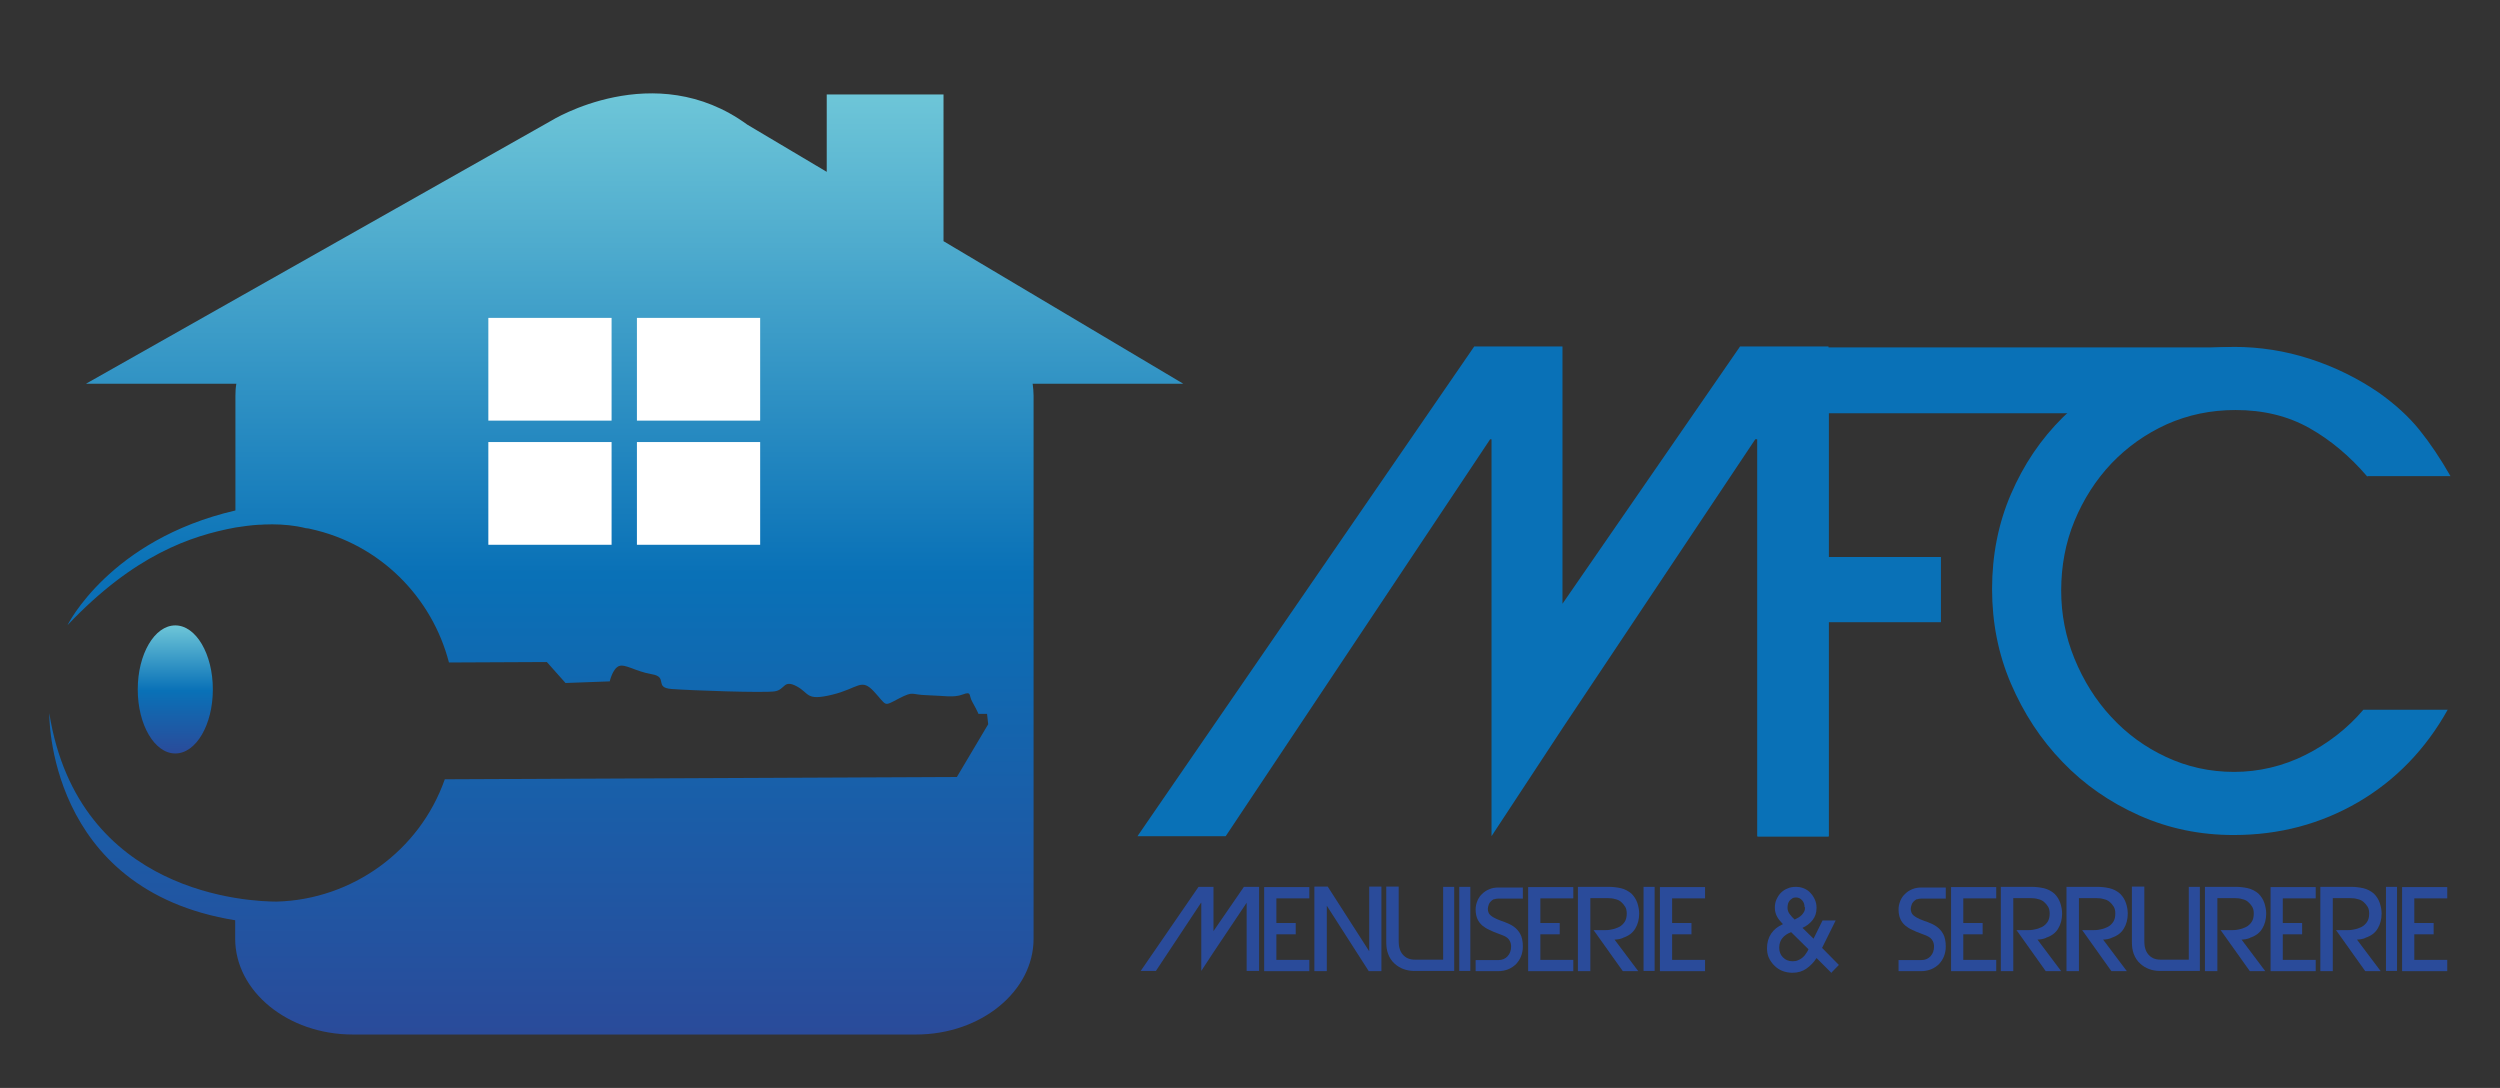 <?xml version="1.0" encoding="UTF-8"?><svg id="Calque_3" xmlns="http://www.w3.org/2000/svg" xmlns:xlink="http://www.w3.org/1999/xlink" viewBox="0 0 108.53 47.23"><rect x="0" y="0" width="108.53" height="47.23" fill="#333333" stroke="none"/><defs><style>.cls-1{fill:#fff;}.cls-2{fill:url(#Dégradé_sans_nom_6-2);}.cls-3{fill:#0971b7;}.cls-4{fill:#2a4b9a;}.cls-5{fill:url(#Dégradé_sans_nom_6);}</style><linearGradient id="Dégradé_sans_nom_6" x1="26.76" y1="4.04" x2="26.76" y2="44.91" gradientTransform="matrix(1, 0, 0, 1, 0, 0)" gradientUnits="userSpaceOnUse"><stop offset="0" stop-color="#6ec6d8"/><stop offset=".51" stop-color="#0971b7"/><stop offset="1" stop-color="#2a4b9a"/></linearGradient><linearGradient id="Dégradé_sans_nom_6-2" x1="7.61" y1="27.15" x2="7.61" y2="32.71" xlink:href="#Dégradé_sans_nom_6"/></defs><g><path class="cls-5" d="M51.37,16.66l-10.41-6.19V4.1h-5.07v3.36l-3.45-2.05c-4.04-2.95-8.51-.17-8.51-.17L3.73,16.66h6.53c-.03,.17-.04,.34-.04,.52v4.98c-5.47,1.27-7.29,4.98-7.29,4.98,2.9-3.06,5.36-3.88,7.29-4.24h0c.33-.05,.67-.1,1.02-.12,.07,0,.14,0,.22-.01,.47-.02,.96,0,1.44,.08,.35,.06,.55,.13,.55,.13l-.17-.06c.06,.01,.13,.02,.19,.04,3.04,.66,5.29,2.98,6.02,5.8l4.25-.02,.81,.91,1.92-.07s.12-.54,.39-.66c.27-.12,.73,.23,1.44,.35,.72,.12,.08,.58,.85,.64,.76,.06,4.06,.18,4.5,.1,.44-.08,.36-.52,.93-.22,.57,.3,.39,.65,1.54,.37,1.16-.28,1.26-.75,1.83-.13,.57,.62,.39,.65,1.06,.3,.68-.35,.5-.17,1.23-.15,.74,.02,1.15,.12,1.55-.03,.4-.15,.26,.03,.41,.3,.13,.23,.24,.45,.27,.52h0v.02h.38l.05,.45-1.36,2.29-22.23,.1c-1.1,3.13-4.04,5.22-7.29,5.31-1.13,0-8.62-.27-9.88-8.18,0,0-.14,7.67,8.07,8.99v.8c0,2.29,2.29,4.16,5.1,4.16h24.46c2.81,0,5.1-1.87,5.1-4.16V17.18c0-.18-.02-.35-.04-.52h6.53Z"/><ellipse class="cls-2" cx="7.61" cy="29.93" rx="1.63" ry="2.78"/></g><g><rect class="cls-1" x="21.2" y="13.8" width="5.35" height="4.46"/><rect class="cls-1" x="27.65" y="13.8" width="5.35" height="4.46"/><g><rect class="cls-1" x="21.2" y="19.19" width="5.35" height="4.46"/><rect class="cls-1" x="27.65" y="19.19" width="5.35" height="4.46"/></g></g><g><path class="cls-3" d="M79.38,15.05v21.26h-3.09V19.07h-.09l-8.36,12.53-3.09,4.7V19.07h-.06l-11.48,17.23h-3.83l14.62-21.26h3.83v11.17l7.71-11.17h3.83Z"/><path class="cls-3" d="M79.39,17.94v6.24h4.87v2.83h-4.87v9.3h-3.09V15.08h21.03l-2.53,2.86h-15.4Z"/><path class="cls-3" d="M102.77,20.69c-.76-.89-1.6-1.59-2.52-2.11-.93-.52-1.99-.78-3.2-.78-1.08,0-2.07,.21-2.99,.62-.92,.42-1.71,.98-2.4,1.7-.68,.72-1.21,1.55-1.6,2.49-.39,.94-.58,1.96-.58,3.03,0,1.02,.19,2.01,.58,2.96,.39,.95,.92,1.8,1.59,2.52,.67,.73,1.46,1.31,2.38,1.74,.92,.43,1.9,.65,2.96,.65s2.13-.25,3.1-.74c.97-.49,1.81-1.14,2.51-1.96h3.66c-.96,1.72-2.26,3.06-3.88,4.01-1.63,.95-3.43,1.43-5.41,1.43-1.46,0-2.82-.28-4.1-.85-1.28-.57-2.39-1.34-3.33-2.32-.95-.98-1.69-2.12-2.24-3.4-.55-1.28-.82-2.65-.82-4.11s.27-2.85,.82-4.12c.55-1.28,1.3-2.39,2.25-3.33,.95-.94,2.07-1.69,3.34-2.24,1.28-.55,2.64-.82,4.1-.82,1.11,0,2.21,.17,3.29,.52,1.08,.35,2.07,.84,2.98,1.46,.72,.51,1.31,1.05,1.77,1.62,.46,.57,.91,1.24,1.35,2.01h-3.6Z"/></g><g><path class="cls-4" d="M54,38.5h.66v3.65h-.54v-2.96h0l-1.44,2.15-.53,.81v-2.96h-.01l-1.96,2.96h-.66l2.51-3.65h.65v1.92l1.32-1.92Z"/><path class="cls-4" d="M54.88,38.51h1.96v.49h-1.43v1.07h.84v.49h-.84v1.11h1.43v.49h-1.96v-3.64Z"/><path class="cls-4" d="M59.97,38.49v3.67h-.55l-1.82-2.84h0v2.84h-.54v-3.67h.58l1.79,2.79h.01v-2.79h.53Z"/><path class="cls-4" d="M63.13,38.5v3.65h-1.76c-.15,0-.3-.03-.44-.08-.14-.05-.27-.13-.38-.23-.14-.12-.23-.27-.29-.43-.06-.16-.08-.33-.08-.52v-2.4h.54v2.38c0,.11,.01,.21,.04,.31s.07,.18,.13,.25,.13,.13,.22,.17c.09,.04,.19,.06,.3,.06h1.24v-3.16h.49Z"/><path class="cls-4" d="M63.35,38.5h.48v3.65h-.48v-3.65Z"/><path class="cls-4" d="M64.88,39.02c-.06,.03-.11,.06-.15,.1-.04,.04-.08,.09-.1,.15-.02,.06-.04,.12-.04,.18,0,.12,.04,.22,.11,.28,.08,.07,.17,.12,.28,.17,.11,.05,.24,.09,.37,.14,.13,.05,.26,.11,.37,.19,.11,.08,.21,.19,.28,.32s.11,.31,.11,.54c0,.16-.03,.3-.08,.43-.05,.13-.13,.24-.22,.34-.1,.09-.21,.17-.34,.22-.13,.05-.27,.08-.43,.08h-.98v-.48h.98c.18,0,.31-.06,.41-.17s.15-.25,.15-.42c0-.09-.02-.17-.05-.23-.03-.06-.07-.11-.12-.15s-.11-.07-.18-.1c-.07-.03-.14-.05-.21-.08-.14-.05-.26-.1-.38-.16-.12-.05-.22-.12-.31-.19-.09-.08-.16-.17-.21-.28s-.08-.25-.08-.42c0-.14,.03-.26,.08-.38s.12-.22,.21-.3c.09-.09,.19-.15,.31-.2,.12-.05,.25-.07,.38-.07h1.07v.48h-1.07c-.07,0-.13,.01-.18,.04Z"/><path class="cls-4" d="M66.34,38.51h1.96v.49h-1.43v1.07h.84v.49h-.84v1.11h1.43v.49h-1.96v-3.64Z"/><path class="cls-4" d="M70.45,40.72c-.05,.02-.11,.04-.17,.05-.06,.01-.12,.02-.19,.02l1.03,1.37h-.67l-1.21-1.7-.06-.08h.42c.12,0,.24,0,.36-.03,.12-.02,.23-.06,.33-.11,.1-.05,.18-.13,.24-.22,.06-.09,.09-.21,.09-.36,0-.12-.02-.22-.07-.3s-.11-.15-.18-.21c-.07-.06-.16-.1-.26-.12-.1-.03-.2-.04-.31-.04h-.76v3.17h-.54v-3.66h1.34c.18,0,.35,.02,.53,.06,.17,.04,.32,.12,.46,.24,.11,.11,.2,.25,.25,.4,.05,.15,.08,.31,.08,.46,0,.25-.06,.47-.17,.65-.11,.19-.29,.32-.53,.4Z"/><path class="cls-4" d="M71.35,38.5h.48v3.65h-.48v-3.65Z"/><path class="cls-4" d="M72.06,38.51h1.96v.49h-1.43v1.07h.84v.49h-.84v1.11h1.43v.49h-1.96v-3.64Z"/><path class="cls-4" d="M79.49,42.22l-.63-.63c-.12,.19-.27,.34-.44,.46-.17,.12-.37,.18-.61,.18-.15,0-.3-.03-.43-.08-.13-.05-.25-.13-.35-.23-.1-.1-.18-.21-.24-.34-.06-.13-.08-.27-.08-.43,0-.23,.06-.44,.18-.62,.12-.18,.29-.31,.51-.41-.1-.11-.19-.21-.25-.32-.06-.11-.1-.24-.1-.39,0-.13,.02-.25,.07-.36,.05-.11,.11-.21,.19-.29,.08-.08,.18-.15,.29-.19,.11-.05,.23-.07,.36-.07s.24,.02,.36,.07c.11,.05,.21,.11,.28,.2,.08,.08,.14,.18,.19,.29s.07,.23,.07,.36c0,.21-.06,.38-.17,.52-.11,.14-.26,.26-.44,.34l.48,.47,.39-.79h.57l-.59,1.19,.73,.74-.35,.36Zm-1.74-1.75c-.16,.06-.28,.14-.37,.25s-.14,.25-.14,.42,.05,.31,.16,.42c.11,.11,.24,.17,.42,.17,.08,0,.16-.01,.23-.04,.07-.03,.13-.06,.19-.11s.11-.1,.15-.17c.05-.06,.09-.13,.12-.2l-.76-.75Zm.59-1.09c0-.11-.03-.21-.1-.29-.07-.08-.16-.13-.27-.13-.06,0-.12,.01-.16,.04s-.09,.06-.12,.1c-.03,.04-.06,.09-.07,.14s-.02,.11-.02,.16c0,.11,.03,.2,.1,.29,.06,.08,.13,.16,.21,.23,.06-.03,.11-.06,.17-.09,.05-.03,.1-.07,.14-.11s.07-.09,.1-.14c.03-.05,.04-.12,.04-.19Z"/><path class="cls-4" d="M83.24,39.02c-.06,.03-.11,.06-.15,.1-.04,.04-.08,.09-.1,.15-.02,.06-.04,.12-.04,.18,0,.12,.04,.22,.11,.28,.08,.07,.17,.12,.28,.17,.11,.05,.24,.09,.37,.14,.13,.05,.26,.11,.37,.19,.11,.08,.21,.19,.28,.32s.11,.31,.11,.54c0,.16-.03,.3-.08,.43-.05,.13-.13,.24-.22,.34-.1,.09-.21,.17-.34,.22-.13,.05-.27,.08-.43,.08h-.98v-.48h.98c.18,0,.31-.06,.41-.17s.15-.25,.15-.42c0-.09-.02-.17-.05-.23-.03-.06-.07-.11-.12-.15s-.11-.07-.18-.1c-.07-.03-.14-.05-.21-.08-.14-.05-.26-.1-.38-.16-.12-.05-.22-.12-.31-.19-.09-.08-.16-.17-.21-.28s-.08-.25-.08-.42c0-.14,.03-.26,.08-.38s.12-.22,.21-.3c.09-.09,.19-.15,.31-.2,.12-.05,.25-.07,.38-.07h1.07v.48h-1.07c-.07,0-.13,.01-.18,.04Z"/><path class="cls-4" d="M84.7,38.51h1.96v.49h-1.43v1.07h.84v.49h-.84v1.11h1.43v.49h-1.96v-3.64Z"/><path class="cls-4" d="M88.81,40.72c-.05,.02-.11,.04-.17,.05-.06,.01-.12,.02-.19,.02l1.03,1.37h-.67l-1.21-1.7-.06-.08h.42c.12,0,.24,0,.36-.03,.12-.02,.23-.06,.33-.11,.1-.05,.18-.13,.24-.22,.06-.09,.09-.21,.09-.36,0-.12-.02-.22-.07-.3s-.11-.15-.18-.21c-.07-.06-.16-.1-.26-.12-.1-.03-.2-.04-.31-.04h-.76v3.17h-.54v-3.66h1.34c.18,0,.35,.02,.53,.06,.17,.04,.32,.12,.46,.24,.11,.11,.2,.25,.25,.4,.05,.15,.08,.31,.08,.46,0,.25-.06,.47-.17,.65-.11,.19-.29,.32-.53,.4Z"/><path class="cls-4" d="M91.66,40.72c-.05,.02-.11,.04-.17,.05-.06,.01-.12,.02-.19,.02l1.03,1.37h-.67l-1.21-1.7-.06-.08h.42c.12,0,.24,0,.36-.03,.12-.02,.23-.06,.33-.11,.1-.05,.18-.13,.24-.22,.06-.09,.09-.21,.09-.36,0-.12-.02-.22-.07-.3s-.11-.15-.18-.21c-.07-.06-.16-.1-.26-.12-.1-.03-.2-.04-.31-.04h-.76v3.17h-.54v-3.66h1.34c.18,0,.35,.02,.53,.06,.17,.04,.32,.12,.46,.24,.11,.11,.2,.25,.25,.4,.05,.15,.08,.31,.08,.46,0,.25-.06,.47-.17,.65-.11,.19-.29,.32-.53,.4Z"/><path class="cls-4" d="M95.5,38.5v3.65h-1.76c-.15,0-.3-.03-.44-.08-.14-.05-.27-.13-.38-.23-.14-.12-.23-.27-.29-.43-.06-.16-.08-.33-.08-.52v-2.4h.54v2.38c0,.11,.01,.21,.04,.31s.07,.18,.13,.25,.13,.13,.22,.17c.09,.04,.19,.06,.3,.06h1.24v-3.16h.49Z"/><path class="cls-4" d="M97.67,40.72c-.05,.02-.11,.04-.17,.05-.06,.01-.12,.02-.19,.02l1.03,1.37h-.67l-1.21-1.7-.06-.08h.42c.12,0,.24,0,.36-.03,.12-.02,.23-.06,.33-.11,.1-.05,.18-.13,.24-.22,.06-.09,.09-.21,.09-.36,0-.12-.02-.22-.07-.3s-.11-.15-.18-.21c-.07-.06-.16-.1-.26-.12-.1-.03-.2-.04-.31-.04h-.76v3.17h-.54v-3.66h1.34c.18,0,.35,.02,.53,.06,.17,.04,.32,.12,.46,.24,.11,.11,.2,.25,.25,.4,.05,.15,.08,.31,.08,.46,0,.25-.06,.47-.17,.65-.11,.19-.29,.32-.53,.4Z"/><path class="cls-4" d="M98.57,38.51h1.96v.49h-1.43v1.07h.84v.49h-.84v1.11h1.43v.49h-1.96v-3.64Z"/><path class="cls-4" d="M102.68,40.72c-.05,.02-.11,.04-.17,.05-.06,.01-.12,.02-.19,.02l1.03,1.37h-.67l-1.21-1.7-.06-.08h.42c.12,0,.24,0,.36-.03,.12-.02,.23-.06,.33-.11,.1-.05,.18-.13,.24-.22,.06-.09,.09-.21,.09-.36,0-.12-.02-.22-.07-.3s-.11-.15-.18-.21c-.07-.06-.16-.1-.26-.12-.1-.03-.2-.04-.31-.04h-.76v3.17h-.54v-3.66h1.34c.18,0,.35,.02,.53,.06,.17,.04,.32,.12,.46,.24,.11,.11,.2,.25,.25,.4,.05,.15,.08,.31,.08,.46,0,.25-.06,.47-.17,.65-.11,.19-.29,.32-.53,.4Z"/><path class="cls-4" d="M103.58,38.5h.48v3.65h-.48v-3.65Z"/><path class="cls-4" d="M104.28,38.51h1.96v.49h-1.43v1.07h.84v.49h-.84v1.11h1.43v.49h-1.96v-3.64Z"/></g></svg>